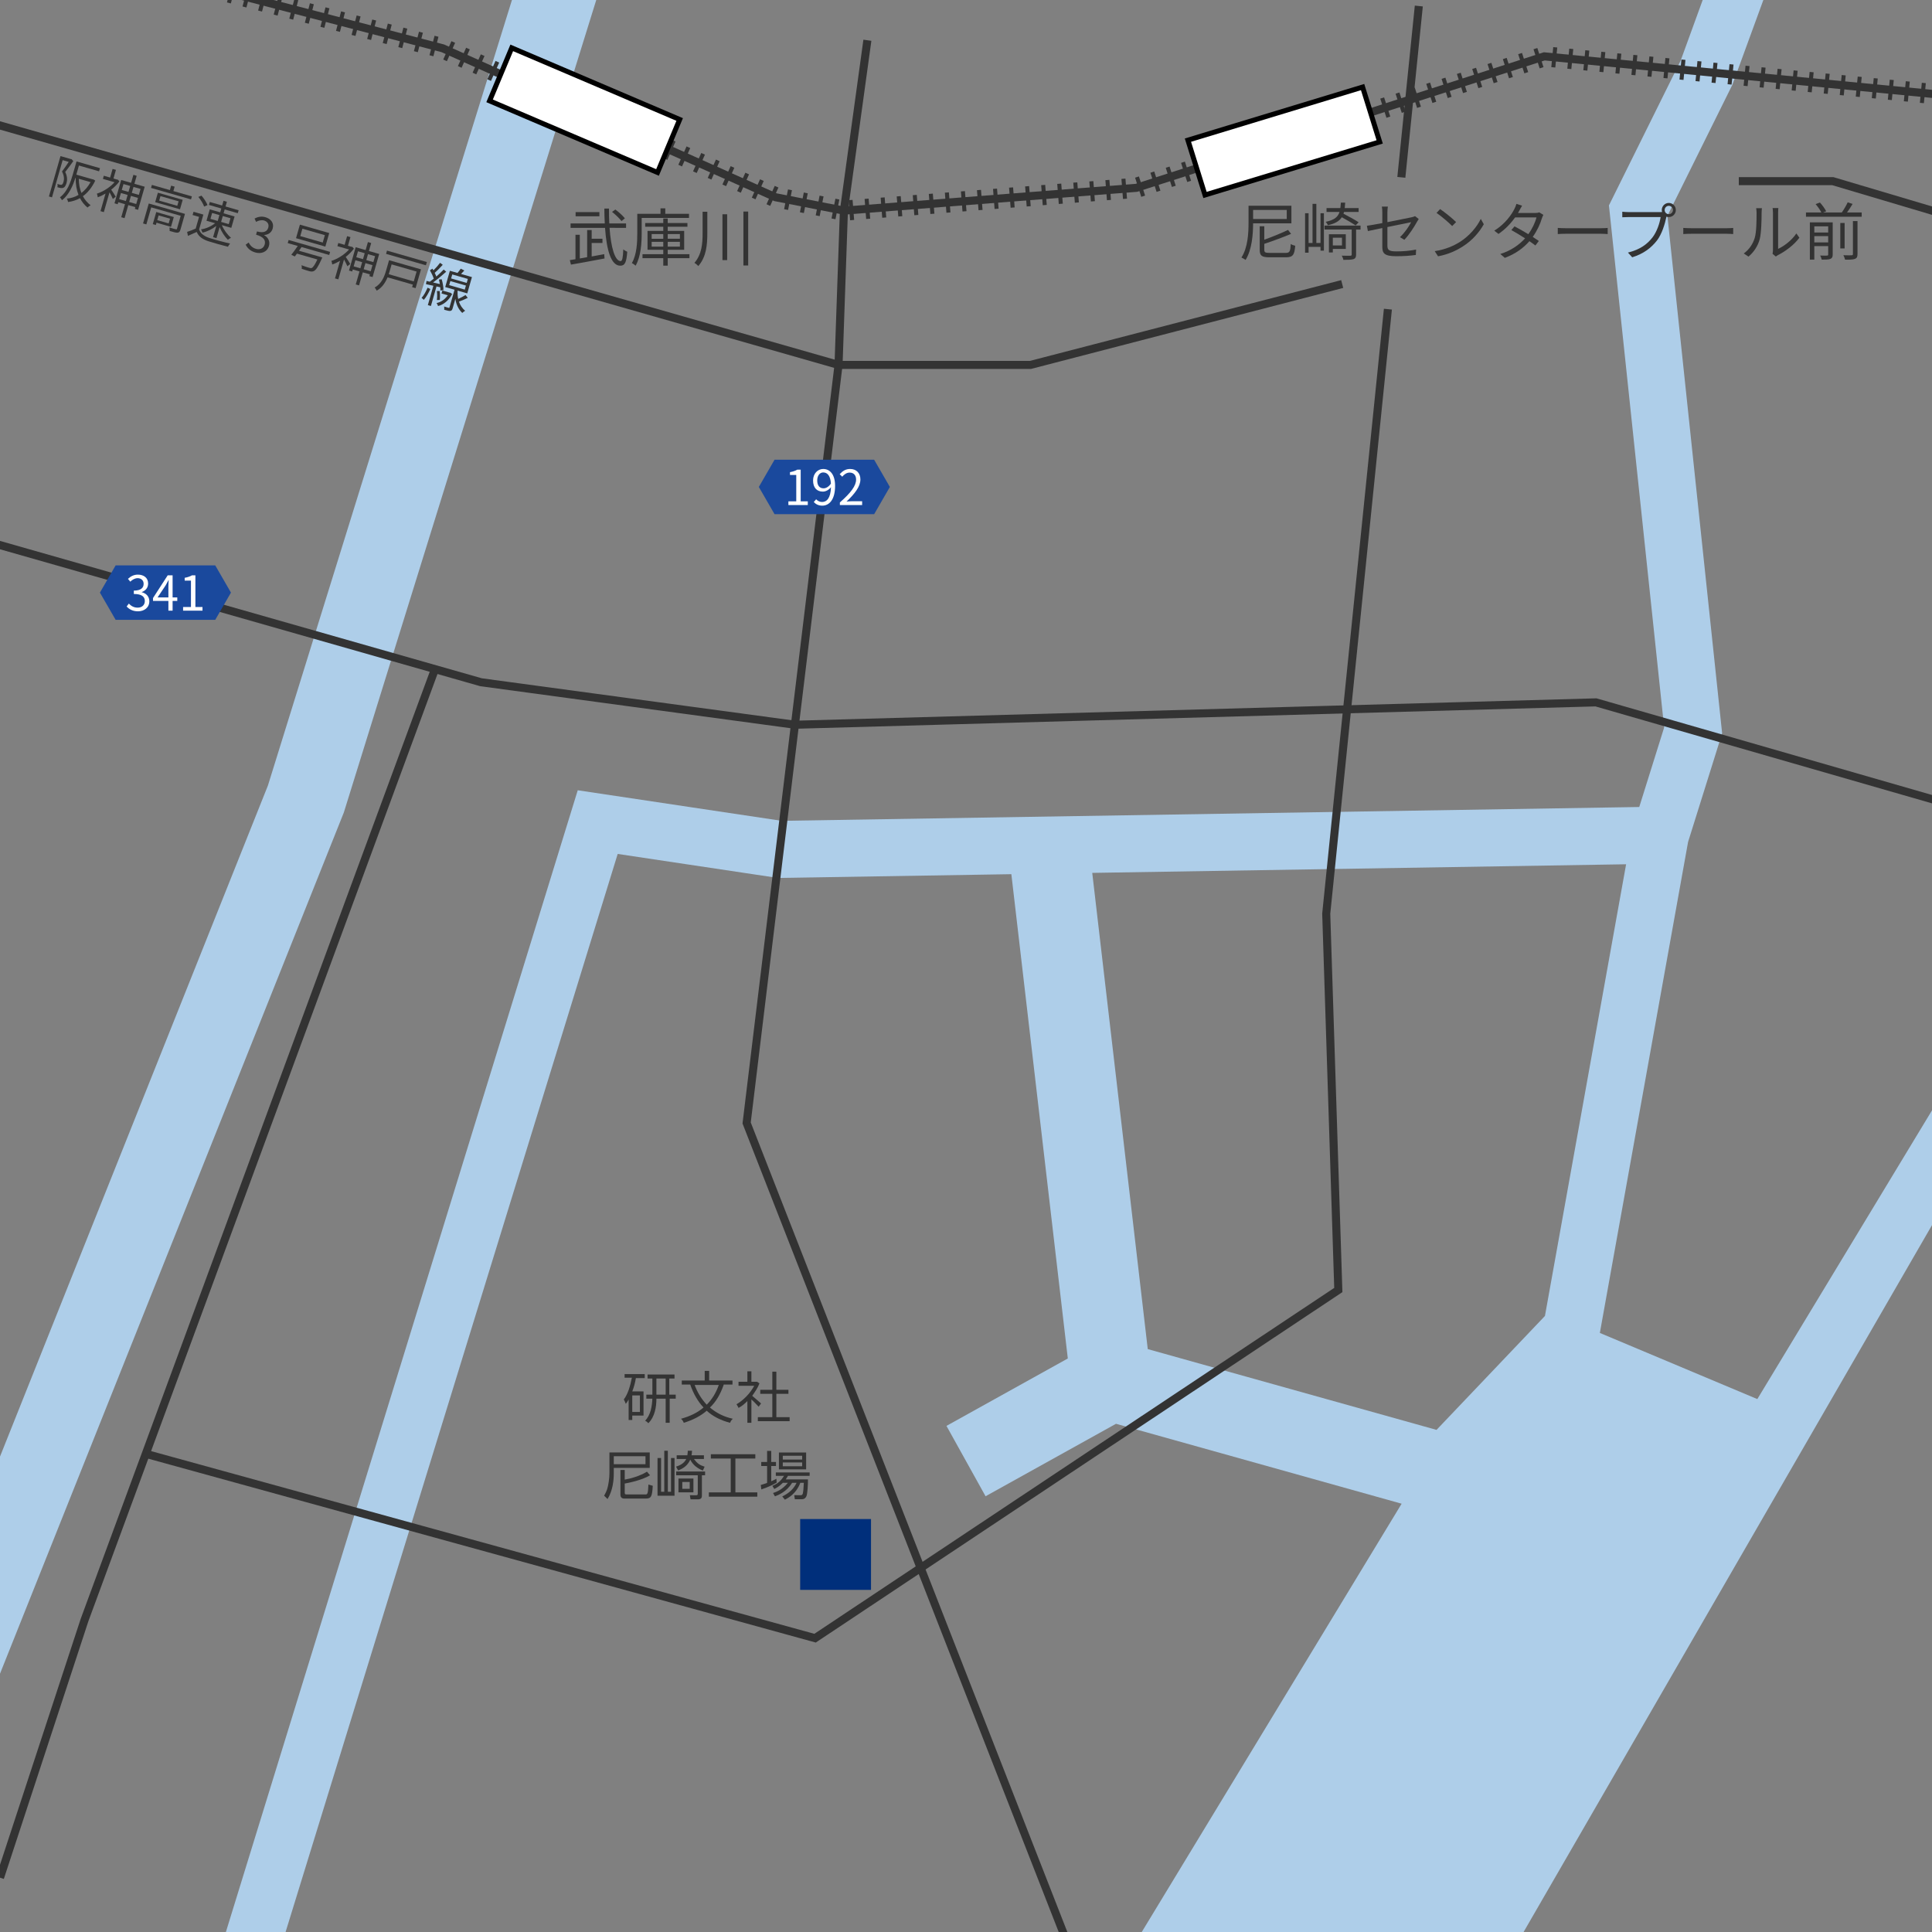 <?xml version="1.0" encoding="utf-8"?>
<!-- Generator: Adobe Illustrator 22.1.0, SVG Export Plug-In . SVG Version: 6.00 Build 0)  -->
<svg version="1.1" id="レイヤー_1" xmlns="http://www.w3.org/2000/svg" xmlns:xlink="http://www.w3.org/1999/xlink" x="0px"
	 y="0px" viewBox="0 0 480 480" style="enable-background:new 0 0 480 480;" xml:space="preserve" width="480" height="480">
<rect x="0" y="0" width="480" height="480" fill="#808080" stroke="none"/>
<style type="text/css">
	.st0{clip-path:url(#SVGID_2_);}
	.st1{fill:#AECEE9;}
	.st2{fill:none;stroke:#333333;stroke-width:2;stroke-miterlimit:10;}
	.st3{fill:none;stroke:#333333;stroke-width:5;stroke-miterlimit:10;stroke-dasharray:1.001,2.999;}
	.st4{fill:#FFFFFF;stroke:#000000;stroke-width:1.24;stroke-miterlimit:10;}
	.st5{fill:#333333;}
	.st6{fill:#1A499D;}
	.st7{fill:#FFFFFF;}
	.st8{fill:#002F7B;}
</style>
<g>
	<defs>
		<rect id="SVGID_1_" width="480" height="480"/>
	</defs>
	<clipPath id="SVGID_2_">
		<use xlink:href="#SVGID_1_"  style="overflow:visible;"/>
	</clipPath>
	<g class="st0">
		<g>
			<path class="st1" d="M494.567,279.168l-12.127-7.336l-45.837,75.766l-39.124-16.433l21.916-121.973l8.463-27.019L414.264,53.635
				l16.144-32.581l9.919-27.146L427-10.917l-9.47,26.036l-17.794,35.912l13.718,129.71l-6.187,19.755l-213.055,3.437l-50.675-7.596
				L54.798,484.297l13.535,4.207l85.13-276.346l39.807,5.967l57.998-0.936l14.025,120.321l-30.148,16.749l9.713,17.482
				l32.407-18.004l70.966,19.854L283.667,480h94.864L494.567,279.168z M271.365,216.865l132.637-2.14l-20.165,112.221
				l-26.934,28.304l-71.746-20.071L271.365,216.865z"/>
			<polygon class="st1" points="154.05,-19.033 134.95,-24.967 66.566,195.158 -39.287,460.292 -20.713,467.708 85.433,201.842 			
				"/>
		</g>
		<polyline class="st2" points="432,45 455.333,45 488.504,54.862 		"/>
		<polyline class="st2" points="-8.504,28.738 208.333,90.667 256,90.667 333.466,70.566 		"/>
		<polyline class="st2" points="215.5,10 209.667,52.333 208.333,90.667 185.5,279 266.282,485.571 		"/>
		<polyline class="st2" points="-8.504,133 119.5,169.5 197.495,180.06 396.5,174.5 488.504,201 		"/>
		<polyline class="st2" points="344.819,76.808 329.5,227 332.5,320.5 202.5,407 35.5,361 		"/>
		<line class="st2" x1="352.5" y1="1.496" x2="348.158" y2="44.067"/>
		<polyline class="st2" points="108.074,166.242 21,402.5 0,466.504 		"/>
		<polyline class="st2" points="49.279,-3.84 110,12 192.667,49 209.667,52.333 282.333,46.667 383.667,14 488.504,24.144 		"/>
		<polyline class="st3" points="49.279,-3.84 110,12 192.667,49 209.667,52.333 282.333,46.667 383.667,14 480.126,23.333 		"/>
		<path id="長方形_1" class="st4" d="M295.136,34.82l43.398-13.188l4.244,13.623L299.38,48.442L295.136,34.82z"/>
		<g>
			<path class="st5" d="M311.332,55.487c-0.016,2.682-0.265,6.503-1.871,9.091c-0.234-0.187-0.732-0.468-1.029-0.592
				c1.606-2.526,1.763-6.082,1.763-8.64v-4.242h10.65v4.382H311.332z M311.332,52.166v2.246h8.359v-2.246H311.332z M319.426,62.832
				c0.998,0,1.154-0.358,1.264-2.214c0.28,0.203,0.764,0.375,1.106,0.437c-0.187,2.277-0.577,2.87-2.323,2.87h-4.055
				c-1.902,0-2.448-0.375-2.448-1.872V56.22h1.139v3.337c2.136-0.764,4.413-1.715,5.895-2.433l0.764,0.982
				c-1.855,0.78-4.366,1.715-6.658,2.479v1.466c0,0.64,0.218,0.78,1.341,0.78H319.426z"/>
			<path class="st5" d="M328.077,52.977h0.842v9.294h-0.842v-0.936h-2.963v1.45h-0.873v-9.809h0.873v7.392h0.982v-9.715h0.951v9.715
				h1.029V52.977z M338.026,57.031h-1.107v6.222c0,0.624-0.155,0.952-0.624,1.123c-0.483,0.156-1.263,0.187-2.541,0.187
				c-0.047-0.312-0.234-0.764-0.391-1.045c0.982,0.031,1.856,0.031,2.121,0.016c0.266-0.016,0.343-0.078,0.343-0.312v-6.191h-6.752
				v-0.982h8.951V57.031z M336.81,56.002c-0.779-0.515-2.198-1.357-3.446-2.027c-0.607,0.967-1.652,1.575-3.462,1.98
				c-0.093-0.265-0.358-0.671-0.546-0.842c2.105-0.437,3.025-1.154,3.447-2.448h-3.229v-0.967h3.431
				c0.062-0.406,0.094-0.858,0.125-1.357h1.076c-0.031,0.483-0.062,0.936-0.109,1.357h3.446v0.967h-3.634
				c-0.031,0.156-0.078,0.296-0.124,0.437c1.278,0.655,2.885,1.528,3.758,2.121L336.81,56.002z M331.134,61.85v0.874h-0.967v-4.522
				h4.194v3.649H331.134z M331.134,59.058v1.918h2.276v-1.918H331.134z"/>
			<path class="st5" d="M347.816,58.918c1.169-1.061,2.308-2.776,2.775-3.711c-0.265,0.062-3.135,0.639-5.895,1.201v4.631
				c0,1.076,0.39,1.419,2.261,1.419c1.81,0,3.307-0.156,4.866-0.452l-0.062,1.341c-1.388,0.187-2.947,0.312-4.896,0.312
				c-2.901,0-3.432-0.749-3.432-2.292v-4.709c-1.574,0.312-2.963,0.608-3.586,0.749l-0.25-1.31c0.702-0.093,2.184-0.358,3.836-0.67
				v-2.667c0-0.468-0.031-0.983-0.108-1.435h1.481c-0.078,0.452-0.109,0.982-0.109,1.435v2.433c2.651-0.515,5.38-1.076,6.035-1.216
				c0.343-0.078,0.64-0.172,0.826-0.281l0.92,0.717c-0.108,0.156-0.28,0.421-0.39,0.624c-0.717,1.294-1.934,3.244-3.182,4.538
				L347.816,58.918z"/>
			<path class="st5" d="M362.689,60.119c2.401-1.513,4.304-3.821,5.209-5.739l0.748,1.326c-1.076,1.949-2.885,4.07-5.239,5.536
				c-1.56,0.998-3.524,1.949-6.129,2.433l-0.826-1.279C359.181,61.99,361.208,61.039,362.689,60.119z M361.77,55.175l-0.982,0.982
				c-0.78-0.811-2.729-2.479-3.883-3.259l0.889-0.951C358.9,52.68,360.896,54.302,361.77,55.175z"/>
			<path class="st5" d="M383.442,53.382c-0.125,0.218-0.266,0.593-0.359,0.842c-0.39,1.372-1.185,3.103-2.276,4.631
				c0.593,0.375,1.123,0.733,1.513,1.014l-0.857,1.123c-0.375-0.296-0.89-0.671-1.481-1.076c-1.404,1.606-3.369,3.134-6.113,4.148
				l-1.123-0.967c2.714-0.827,4.741-2.324,6.16-3.883c-1.232-0.795-2.542-1.575-3.415-2.059l0.795-0.92
				c0.904,0.468,2.215,1.216,3.431,1.949c0.951-1.326,1.716-2.932,2.012-4.164h-5.302c-0.998,1.388-2.386,2.916-4.133,4.101
				l-1.045-0.811c2.683-1.653,4.305-3.992,5.006-5.411c0.156-0.281,0.39-0.842,0.499-1.248l1.403,0.452
				c-0.249,0.406-0.53,0.936-0.686,1.232c-0.094,0.188-0.203,0.375-0.328,0.577h4.258c0.421,0,0.764-0.047,1.029-0.156
				L383.442,53.382z"/>
			<path class="st5" d="M387.025,56.626c0.468,0.031,1.294,0.078,2.167,0.078h8.546c0.78,0,1.342-0.047,1.685-0.078v1.528
				c-0.312-0.016-0.967-0.078-1.669-0.078h-8.562c-0.857,0-1.684,0.031-2.167,0.078V56.626z"/>
			<path class="st5" d="M412.425,52.696c0.156,0,0.327,0,0.515-0.016c-0.047-0.156-0.078-0.328-0.078-0.499
				c0-0.967,0.78-1.762,1.747-1.762s1.746,0.795,1.746,1.762s-0.779,1.747-1.746,1.747c-0.203,0-0.405-0.031-0.593-0.094
				l-0.031,0.172c-0.343,1.637-1.092,4.148-2.323,5.754c-1.435,1.825-3.291,3.275-6.145,4.164l-1.061-1.17
				c3.025-0.748,4.772-2.074,6.082-3.742c1.107-1.419,1.824-3.587,2.043-5.084h-7.984c-0.608,0-1.154,0.031-1.544,0.047v-1.373
				c0.421,0.047,1.045,0.094,1.56,0.094H412.425z M415.638,52.181c0-0.562-0.468-1.045-1.029-1.045
				c-0.577,0-1.029,0.483-1.029,1.045s0.452,1.029,1.029,1.029C415.17,53.211,415.638,52.743,415.638,52.181z"/>
			<path class="st5" d="M418.207,56.626c0.468,0.031,1.294,0.078,2.167,0.078h8.546c0.78,0,1.342-0.047,1.685-0.078v1.528
				c-0.312-0.016-0.967-0.078-1.669-0.078h-8.562c-0.857,0-1.684,0.031-2.167,0.078V56.626z"/>
			<path class="st5" d="M433.236,62.973c1.31-0.936,2.245-2.324,2.713-3.836c0.453-1.435,0.469-4.538,0.469-6.269
				c0-0.468-0.047-0.811-0.109-1.138h1.435c-0.016,0.187-0.078,0.655-0.078,1.123c0,1.731-0.062,5.068-0.483,6.628
				c-0.468,1.668-1.466,3.197-2.775,4.272L433.236,62.973z M440.379,63.05c0.062-0.25,0.108-0.561,0.108-0.873v-9.341
				c0-0.592-0.077-1.029-0.093-1.154h1.435c-0.016,0.125-0.062,0.562-0.062,1.154v8.998c1.435-0.655,3.353-2.074,4.538-3.836
				l0.748,1.06c-1.341,1.825-3.509,3.416-5.317,4.32c-0.234,0.125-0.374,0.234-0.53,0.359L440.379,63.05z"/>
			<path class="st5" d="M462.534,52.789v1.061h-13.848v-1.061h3.821c-0.281-0.608-0.89-1.45-1.42-2.074l1.061-0.406
				c0.608,0.655,1.264,1.575,1.56,2.184l-0.764,0.296h4.646c0.53-0.749,1.123-1.777,1.466-2.526l1.217,0.405
				c-0.421,0.717-0.936,1.481-1.388,2.121H462.534z M455.33,63.238c0,0.592-0.141,0.889-0.562,1.076
				c-0.437,0.188-1.107,0.188-2.168,0.188c-0.062-0.296-0.218-0.718-0.374-1.014c0.78,0.031,1.481,0.031,1.685,0.016
				c0.233-0.016,0.296-0.078,0.296-0.281v-2.074h-3.446v3.353h-1.107v-9.263h5.677V63.238z M450.761,56.236v1.528h3.446v-1.528
				H450.761z M454.207,60.228v-1.56h-3.446v1.56H454.207z M458.293,61.725h-1.076v-6.332h1.076V61.725z M460.352,54.926h1.139v8.187
				c0,0.702-0.156,1.014-0.624,1.201c-0.499,0.188-1.279,0.218-2.464,0.203c-0.062-0.312-0.25-0.795-0.421-1.107
				c0.951,0.031,1.793,0.031,2.027,0.016c0.265-0.016,0.343-0.078,0.343-0.312V54.926z"/>
		</g>
		<path id="長方形_1_1_" class="st4" d="M127.142,11.891l41.722,17.793l-5.505,13.164l-41.722-17.793L127.142,11.891z"/>
		<g>
			<path class="st5" d="M146.999,63.719c1.029-0.187,2.074-0.39,3.118-0.577l0.078,1.076c-2.947,0.562-6.128,1.139-8.343,1.528
				l-0.28-1.123l1.403-0.218v-6.082h1.076v5.895l1.824-0.327v-6.737h1.123v2.167h2.682v1.045h-2.682V63.719z M151.443,56.608
				c0.343,4.896,1.341,8.265,2.76,8.265c0.39,0,0.577-0.874,0.655-2.932c0.265,0.25,0.671,0.484,0.982,0.608
				c-0.203,2.682-0.593,3.462-1.747,3.462c-2.323-0.016-3.399-4.008-3.773-9.403h-8.562v-1.092h8.499
				c-0.062-1.185-0.109-2.417-0.109-3.696h1.154c-0.016,1.31,0.016,2.542,0.078,3.696h4.164v1.092H151.443z M148.917,53.739h-5.91
				v-1.045h5.91V53.739z M154.406,54.924c-0.483-0.64-1.481-1.606-2.339-2.277l0.811-0.593c0.857,0.624,1.887,1.56,2.37,2.199
				L154.406,54.924z"/>
			<path class="st5" d="M159.424,54.145v3.82c0,2.386-0.188,5.786-1.513,8.047c-0.188-0.203-0.671-0.546-0.92-0.655
				c1.231-2.137,1.341-5.178,1.341-7.392v-4.85h5.771v-1.357h1.185v1.357h5.895v1.029H159.424z M171.291,64.141h-5.396v1.855h-1.107
				v-1.855h-5.161v-0.982h5.161v-1.107h-3.914v-4.678h3.914v-1.045h-4.491v-0.92h4.491v-1.123h1.107v1.123h4.896v0.92h-4.896v1.045
				h4.086v4.678h-4.086v1.107h5.396V64.141z M161.903,59.322h2.885v-1.169h-2.885V59.322z M164.788,61.271v-1.185h-2.885v1.185
				H164.788z M165.896,58.152v1.169h3.025v-1.169H165.896z M168.921,60.086h-3.025v1.185h3.025V60.086z"/>
			<path class="st5" d="M175.732,52.601v5.271c0,2.963-0.234,5.926-2.246,8.234c-0.202-0.265-0.671-0.624-0.951-0.811
				c1.824-2.09,2.027-4.772,2.027-7.438v-5.255H175.732z M180.66,53.24v11.384h-1.17V53.24H180.66z M185.884,52.554v13.411h-1.185
				V52.554H185.884z"/>
		</g>
		<g>
			<path class="st5" d="M18.218,40.019c-0.617,0.847-1.37,1.903-2.011,2.704c0.562,1.173,0.521,2.059,0.319,2.762
				c-0.175,0.611-0.453,1.056-0.826,1.186c-0.195,0.069-0.422,0.078-0.66,0.036c-0.237-0.044-0.517-0.111-0.779-0.199
				c0.051-0.222,0.075-0.565,0-0.823c0.258,0.099,0.485,0.176,0.665,0.203c0.15,0.043,0.287,0.045,0.395,0.014
				c0.209-0.078,0.36-0.383,0.456-0.719c0.178-0.621,0.204-1.45-0.372-2.576c0.575-0.746,1.204-1.676,1.671-2.391l-1.51-0.433
				l-2.651,9.246l-0.761-0.218l2.876-10.031l2.583,0.74l0.148,0.006L18.218,40.019z M23.664,44.873
				c-0.855,1.764-1.891,3.026-3.071,3.874c0.474,0.872,1.114,1.642,1.922,2.261c-0.242,0.105-0.604,0.363-0.781,0.55
				c-0.787-0.65-1.409-1.44-1.864-2.331c-0.923,0.521-1.924,0.832-2.958,0.96c-0.044-0.237-0.167-0.634-0.306-0.849
				c1.011-0.085,1.993-0.377,2.896-0.916c-0.489-1.251-0.718-2.677-0.708-4.233l-0.058-0.017c-0.584,1.866-1.581,4.251-3.343,5.567
				c-0.096-0.19-0.339-0.56-0.505-0.72c1.836-1.357,2.655-3.779,3.181-5.612l0.945-3.298l5.822,1.67l-0.225,0.783l-5.003-1.435
				l-0.648,2.26l4.058,1.164l0.147,0.005L23.664,44.873z M19.578,44.414c0.012,1.263,0.218,2.458,0.647,3.528
				c0.86-0.651,1.642-1.55,2.281-2.689L19.578,44.414z"/>
			<path class="st5" d="M29.666,45.073c-0.567,0.761-1.277,1.455-2.035,2.049c0.324,0.441,0.954,1.458,1.119,1.755l-0.708,0.559
				c-0.153-0.381-0.526-1.124-0.831-1.673l-1.415,4.935l-0.83-0.238l1.253-4.37c-0.663,0.396-1.313,0.709-1.935,0.918
				c-0.018-0.242-0.135-0.7-0.217-0.898c1.492-0.458,3.219-1.522,4.393-2.832l-2.893-0.829l0.225-0.785l1.567,0.449l0.615-2.144
				l0.83,0.237l-0.615,2.145l0.923,0.265l0.171,0.012L29.666,45.073z M35.951,46.389l-1.646,5.741l-0.806-0.231l0.125-0.438
				l-1.752-0.503l-0.929,3.24l-0.819-0.235l0.929-3.239l-1.672-0.479l-0.142,0.496l-0.795-0.229l1.663-5.799l2.467,0.707
				l0.568-1.983l0.819,0.235l-0.569,1.983L35.951,46.389z M31.274,49.951l0.437-1.522l-1.672-0.479l-0.437,1.522L31.274,49.951z
				 M30.677,45.725L30.253,47.2l1.672,0.479l0.423-1.476L30.677,45.725z M33.845,50.688l0.437-1.522l-1.752-0.502l-0.437,1.521
				L33.845,50.688z M33.167,46.438l-0.423,1.476l1.752,0.503l0.423-1.476L33.167,46.438z"/>
			<path class="st5" d="M44.823,57.079c-0.133,0.462-0.309,0.686-0.709,0.733c-0.417,0.018-1.017-0.154-1.973-0.429
				c0.02-0.244,0.003-0.622-0.049-0.875c0.731,0.234,1.377,0.42,1.591,0.456c0.196,0.057,0.247,0.009,0.293-0.153l0.916-3.193
				l-7.319-2.099l-1.214,4.231l-0.818-0.235l1.421-4.957l8.992,2.578L44.823,57.079z M47.674,48.789l-0.215,0.75l-9.938-2.851
				l0.215-0.749l4.474,1.283l0.314-1.096l0.865,0.248l-0.314,1.096L47.674,48.789z M38.887,55.328l-0.166,0.576l-0.761-0.219
				l0.863-3.009l4.358,1.25l-0.698,2.433L38.887,55.328z M45.395,49.646l-0.675,2.352l-6.167-1.769l0.674-2.352L45.395,49.646z
				 M39.406,53.518l-0.337,1.176l2.836,0.813l0.337-1.176L39.406,53.518z M44.366,50.012l-4.496-1.289l-0.321,1.118l4.496,1.289
				L44.366,50.012z"/>
			<path class="st5" d="M49.473,56.991c0.301,0.996,1.192,1.677,2.5,2.114c1.244,0.406,3.812,1.105,5.188,1.4
				c-0.151,0.181-0.417,0.541-0.527,0.797c-1.27-0.314-3.641-0.969-4.896-1.379c-1.481-0.487-2.388-1.196-2.872-2.296
				c-0.693,0.325-1.412,0.656-2.165,0.977l-0.213-0.996c0.63-0.194,1.415-0.493,2.13-0.812l0.836-2.917l-1.603-0.459l0.231-0.808
				l2.443,0.701L49.473,56.991z M50.713,51.32c-0.199-0.656-0.831-1.673-1.434-2.395l0.779-0.326
				c0.599,0.696,1.252,1.682,1.497,2.351L50.713,51.32z M53.738,56.131c-1.003,0.797-2.308,1.434-3.434,1.66
				c-0.07-0.232-0.227-0.602-0.367-0.805c1.166-0.152,2.561-0.75,3.507-1.527L51.3,54.845l0.813-2.836l2.594,0.743l0.274-0.957
				l-3.066-0.879l0.211-0.738l3.067,0.88l0.337-1.177l0.841,0.242l-0.337,1.176l3.252,0.933l-0.212,0.737l-3.252-0.932l-0.274,0.957
				l2.733,0.783l-0.813,2.836l-2.352-0.675c0.465,1.119,1.384,2.394,2.281,3.138c-0.238,0.094-0.578,0.32-0.779,0.5
				c-0.789-0.775-1.572-1.998-2.052-3.158l-0.787,2.743l-0.841-0.241L53.738,56.131z M52.282,54.378l1.811,0.519l0.419-1.464
				l-1.81-0.519L52.282,54.378z M55.353,53.674l-0.419,1.465l1.902,0.545l0.42-1.465L55.353,53.674z"/>
			<path class="st5" d="M61.043,60.795l0.729-0.539c0.347,0.66,0.863,1.296,1.82,1.57c1.003,0.287,1.89-0.107,2.167-1.076
				c0.291-1.014-0.193-1.89-2.142-2.448l0.231-0.807c1.741,0.499,2.542-0.032,2.804-0.943c0.234-0.818-0.17-1.496-1.04-1.771
				c-0.686-0.172-1.386,0.002-1.993,0.34l-0.373-0.831c0.802-0.406,1.675-0.618,2.653-0.337c1.419,0.406,2.237,1.465,1.848,2.825
				c-0.294,1.026-1.101,1.531-2.096,1.607l-0.013,0.046c0.937,0.519,1.514,1.508,1.184,2.66c-0.433,1.511-1.901,2.062-3.4,1.633
				C62.096,62.345,61.425,61.553,61.043,60.795z"/>
			<path class="st5" d="M74.921,61.381c-0.211,0.301-0.425,0.614-0.637,0.916l5.787,1.659c0,0-0.102,0.271-0.162,0.39
				c-0.863,1.924-1.398,2.744-1.945,2.999c-0.335,0.165-0.628,0.144-1.072,0.042c-0.385-0.098-1.153-0.331-1.947-0.609
				c0.058-0.245,0.053-0.621-0.057-0.889c0.799,0.304,1.625,0.553,1.948,0.646c0.265,0.076,0.418,0.107,0.583,0.056
				c0.369-0.156,0.794-0.771,1.432-2.123l-5.073-1.455c-0.198,0.256-0.381,0.503-0.539,0.707l-0.865-0.423
				c0.459-0.555,1.079-1.412,1.601-2.186l-2.49-0.714l0.222-0.773l10.307,2.955l-0.222,0.773L74.921,61.381z M80.831,61.266
				l-7.286-2.089l0.966-3.366l7.286,2.089L80.831,61.266z M80.71,58.425l-5.58-1.601l-0.525,1.833l5.58,1.601L80.71,58.425z"/>
			<path class="st5" d="M87.928,61.779c-0.567,0.761-1.277,1.455-2.035,2.049c0.323,0.442,0.954,1.459,1.119,1.756l-0.709,0.559
				c-0.153-0.382-0.526-1.125-0.831-1.674l-1.415,4.935l-0.83-0.238l1.253-4.369c-0.663,0.396-1.313,0.708-1.936,0.917
				c-0.018-0.242-0.135-0.7-0.216-0.897c1.492-0.459,3.219-1.522,4.393-2.833l-2.894-0.829l0.225-0.784l1.568,0.449l0.615-2.145
				l0.83,0.238l-0.615,2.144l0.923,0.265l0.171,0.013L87.928,61.779z M94.213,63.096l-1.646,5.74l-0.807-0.23l0.125-0.438
				l-1.752-0.503l-0.929,3.24l-0.818-0.234l0.929-3.24l-1.672-0.479l-0.142,0.496l-0.795-0.229l1.663-5.799l2.468,0.708l0.568-1.983
				l0.818,0.234l-0.568,1.983L94.213,63.096z M89.537,66.657l0.437-1.521l-1.672-0.479l-0.437,1.521L89.537,66.657z M88.939,62.431
				l-0.423,1.476l1.672,0.479l0.423-1.476L88.939,62.431z M92.108,67.395l0.437-1.521l-1.753-0.503l-0.437,1.522L92.108,67.395z
				 M91.43,63.145l-0.423,1.477l1.753,0.502l0.423-1.476L91.43,63.145z"/>
			<path class="st5" d="M103.254,71.589l-0.865-0.248l0.182-0.634l-6.283-1.803c-0.526,1.271-1.352,2.582-2.706,3.305
				c-0.078-0.209-0.338-0.608-0.501-0.78c1.741-0.935,2.426-2.761,2.839-4.201l0.741-2.583l7.933,2.275L103.254,71.589z
				 M106.049,65.104l-0.231,0.808l-9.903-2.84l0.231-0.808L106.049,65.104z M97.297,65.688l-0.516,1.799
				c-0.059,0.207-0.122,0.427-0.196,0.642l6.215,1.782l0.701-2.444L97.297,65.688z"/>
			<path class="st5" d="M106.919,71.804c-0.472,1.038-1.055,2.068-1.636,2.7c-0.097-0.141-0.399-0.389-0.544-0.493
				c0.558-0.601,1.076-1.575,1.49-2.542L106.919,71.804z M108.449,71.17l-1.392,4.854l-0.762-0.219l1.378-4.808l-1.843-0.403
				l0.141-0.796l0.806,0.193c0.312-0.222,0.647-0.476,0.989-0.752c-0.186-0.614-0.574-1.437-0.951-2.081l0.618-0.41
				c0.084,0.138,0.17,0.273,0.252,0.422c0.569-0.548,1.224-1.308,1.648-1.873l0.669,0.492c-0.619,0.683-1.383,1.475-2.006,1.994
				c0.169,0.324,0.304,0.637,0.411,0.917c0.679-0.579,1.331-1.204,1.832-1.733l0.619,0.539c-0.958,0.861-2.196,1.916-3.262,2.671
				l1.684,0.396c-0.065-0.381-0.142-0.765-0.241-1.117l0.695-0.075c0.273,0.877,0.449,2,0.441,2.685l-0.769,0.115
				c0.016-0.232,0.008-0.509-0.031-0.807L108.449,71.17z M112.336,73.058c-0.926,1.706-2.181,2.644-3.499,2.978
				c-0.062-0.219-0.245-0.582-0.373-0.744c1.061-0.22,2.059-0.869,2.787-1.933l-1.557-0.446l0.212-0.738l1.879,0.539l0.13,0.024
				L112.336,73.058z M109.233,72.306c0.104,0.728,0.104,1.64,0.026,2.216l-0.728,0.016c0.1-0.57,0.114-1.489,0.015-2.229
				L109.233,72.306z M116.207,74.006c-0.684,0.34-1.511,0.702-2.188,0.932c0.286,0.831,0.768,1.63,1.546,2.265
				c-0.195,0.118-0.538,0.357-0.716,0.544c-1.051-0.988-1.541-2.289-1.714-3.512l-0.674,2.352c-0.123,0.428-0.266,0.623-0.602,0.664
				c-0.322,0.032-0.774-0.085-1.501-0.293c0.037-0.214,0.025-0.567-0.019-0.805c0.504,0.157,0.977,0.293,1.106,0.318
				c0.149,0.042,0.194,0.018,0.23-0.109l1.256-4.381l-2.317-0.664l1.16-4.047l1.891,0.542c0.297-0.339,0.603-0.75,0.805-1.066
				l0.893,0.456c-0.261,0.299-0.559,0.601-0.821,0.861l2.709,0.777l-1.16,4.047l-2.375-0.682l-0.043,0.15
				c-0.022,0.604,0.024,1.268,0.165,1.906c0.626-0.27,1.351-0.661,1.823-0.962L116.207,74.006z M111.601,70.838l3.873,1.11
				l0.287-1.003l-3.873-1.11L111.601,70.838z M112.077,69.178l3.873,1.11l0.284-0.991l-3.873-1.11L112.077,69.178z"/>
		</g>
		<polygon class="st6" points="217.179,114.216 192.435,114.216 188.529,120.982 192.435,127.748 217.179,127.748 221.085,120.982 
					"/>
		<g>
			<path class="st7" d="M195.873,124.562h1.955v-6.56h-1.56v-0.696c0.779-0.144,1.344-0.348,1.823-0.624h0.839v7.879h1.764v0.912
				h-4.821V124.562z"/>
			<path class="st7" d="M202.772,124.046c0.372,0.42,0.912,0.672,1.476,0.672c1.14,0,2.123-0.936,2.207-3.67
				c-0.528,0.66-1.283,1.092-2.027,1.092c-1.463,0-2.423-0.948-2.423-2.771c0-1.703,1.151-2.854,2.519-2.854
				c1.691,0,2.951,1.391,2.951,4.186c0,3.562-1.535,4.929-3.19,4.929c-0.947,0-1.619-0.384-2.111-0.899L202.772,124.046z
				 M206.442,120.148c-0.119-1.811-0.791-2.771-1.919-2.771c-0.839,0-1.486,0.792-1.486,1.991c0,1.187,0.527,1.955,1.57,1.955
				C205.195,121.324,205.855,120.988,206.442,120.148z"/>
			<path class="st7" d="M208.665,124.826c2.759-2.411,4.03-4.162,4.03-5.673c0-1.008-0.528-1.739-1.619-1.739
				c-0.72,0-1.344,0.444-1.823,1.02l-0.636-0.624c0.72-0.78,1.476-1.295,2.591-1.295c1.571,0,2.555,1.031,2.555,2.603
				c0,1.751-1.379,3.538-3.442,5.493c0.456-0.036,0.996-0.084,1.439-0.084h2.435v0.947h-5.529V124.826z"/>
		</g>
		<polygon class="st6" points="53.475,140.466 28.731,140.466 24.825,147.232 28.731,153.998 53.475,153.998 57.381,147.232 		"/>
		<g>
			<path class="st7" d="M31.46,150.68l0.552-0.72c0.516,0.54,1.188,1.008,2.183,1.008c1.044,0,1.787-0.624,1.787-1.631
				c0-1.055-0.707-1.763-2.734-1.763v-0.839c1.812,0,2.435-0.731,2.435-1.679c0-0.852-0.575-1.391-1.487-1.415
				c-0.707,0.024-1.331,0.384-1.822,0.875l-0.588-0.696c0.659-0.611,1.439-1.055,2.458-1.055c1.476,0,2.555,0.792,2.555,2.207
				c0,1.067-0.636,1.775-1.571,2.123v0.048c1.044,0.24,1.871,1.032,1.871,2.231c0,1.571-1.259,2.506-2.818,2.506
				C32.9,151.879,32.037,151.304,31.46,150.68z"/>
			<path class="st7" d="M44.045,149.301h-1.163v2.423h-1.044v-2.423h-3.825v-0.719l3.657-5.649h1.212v5.493h1.163V149.301z
				 M41.838,148.425v-2.698c0-0.432,0.048-1.14,0.072-1.595h-0.048c-0.216,0.432-0.456,0.863-0.708,1.295l-2.003,2.998H41.838z"/>
			<path class="st7" d="M45.489,150.812h1.955v-6.56h-1.56v-0.696c0.779-0.144,1.344-0.348,1.823-0.624h0.839v7.879h1.764v0.912
				h-4.821V150.812z"/>
		</g>
		<rect id="長方形_6" x="198.8" y="377.4" class="st8" width="17.6" height="17.6"/>
		<g>
			<path class="st5" d="M155.283,341.391h4.9v1h-2.2c-0.2,1.2-0.5,2.3-0.9,3.3h2.8v6h-2.8v1.1h-0.9v-5.1c-0.2,0.4-0.5,0.8-0.7,1.1
				c-0.1-0.2-0.3-0.8-0.5-1.1c1-1.3,1.6-3.3,2-5.4h-1.8v-0.9H155.283z M158.983,346.691h-1.9v4.1h1.9V346.691z M167.983,347.491
				h-1.6v6h-1v-6h-2.3c0,2.1-0.4,4.5-2,6.1c-0.2-0.2-0.5-0.5-0.8-0.6c1.4-1.5,1.7-3.6,1.8-5.5h-1.5v-1h1.5v-4h-1.2v-1h6.7v1h-1.3v4
				h1.6v1H167.983z M165.383,346.491v-4h-2.3v4H165.383z"/>
			<path class="st5" d="M179.783,344.091c-0.8,2.3-1.9,4.2-3.4,5.6c1.5,1.3,3.4,2.3,5.7,2.8c-0.3,0.2-0.6,0.7-0.7,1
				c-2.3-0.6-4.3-1.6-5.8-3c-1.5,1.3-3.4,2.3-5.7,3c-0.1-0.3-0.4-0.8-0.7-1c2.2-0.6,4.1-1.5,5.6-2.8c-1.4-1.5-2.5-3.4-3.3-5.7h-2.1
				v-1h5.7v-2.4h1.1v2.4h5.8v1h-2.2V344.091z M172.583,344.091c0.7,1.9,1.7,3.5,3,4.9c1.3-1.3,2.3-2.9,3-4.9H172.583z"/>
			<path class="st5" d="M188.483,349.491c-0.4-0.4-1.1-1.2-1.8-1.8v5.8h-1v-5.4c-0.7,0.7-1.4,1.3-2.2,1.7c-0.1-0.3-0.4-0.7-0.5-0.9
				c1.7-1,3.4-2.7,4.4-4.6h-3.9v-1h2.2v-2.6h1v2.6h1.2h0.2l0.6,0.4c-0.4,1.1-1.1,2.1-1.8,3.1c0.6,0.5,1.9,1.6,2.2,1.9
				L188.483,349.491z M196.183,352.091v1h-7.9v-1h3.6v-5.8h-3v-1h3v-4.5h1v4.5h3v1h-3v5.8H196.183z"/>
		</g>
		<g>
			<path class="st5" d="M161.424,360.86v3.835h-8.932v1.392c0,1.573-0.208,4.173-1.547,6.344l-0.858-0.845
				c0.221-0.364,0.702-1.196,0.923-2.223c0.091-0.391,0.403-1.886,0.403-3.315v-5.188H161.424z M160.371,361.797h-7.878v1.976h7.878
				V361.797z M161.502,366.529c-2.093,1.261-5.396,1.897-6.292,2.054v2.236c0,0.351,0.091,0.468,0.416,0.468h4.771
				c0.416,0,0.611-0.052,0.702-2.457l1.079,0.312c-0.156,2.652-0.377,3.173-1.716,3.173h-5.369c-0.663,0-0.949-0.364-0.949-1.027
				v-6.084h1.066v2.404c1.391-0.221,3.861-0.923,5.525-1.976L161.502,366.529z"/>
			<path class="st5" d="M164.245,362.238v8.386h0.793v-10.192h0.884v10.192h0.793v-8.386h0.871v9.374h-4.225v-9.374H164.245z
				 M174.892,361.562v0.923h-2.483c0.832,1.105,1.391,1.509,2.652,1.911l-0.429,0.962c-1.352-0.52-2.548-1.456-3.133-2.717
				c-0.689,1.573-1.885,2.236-3.016,2.691l-0.52-0.949c0.832-0.273,1.963-0.729,2.535-1.898h-2.379v-0.923h2.652
				c0.091-0.468,0.091-0.819,0.104-1.131h1.053c-0.026,0.48-0.039,0.715-0.117,1.131H174.892z M175.178,366.529h-0.793v5.005
				c0,0.39-0.026,0.975-0.988,0.975h-1.833l-0.169-1.026l1.56,0.013c0.403,0,0.403-0.195,0.403-0.494v-4.472h-5.37v-0.937h7.189
				V366.529z M172.279,370.767h-3.718v-3.432h3.718V370.767z M171.356,368.193h-1.846v1.702h1.846V368.193z"/>
			<path class="st5" d="M187.658,361.303v1.066h-4.953v8.411h5.447v1.065h-12.039v-1.065h5.434v-8.411h-4.94v-1.066H187.658z"/>
			<path class="st5" d="M192.962,368.349c-1.027,0.624-2.548,1.287-3.809,1.69l-0.143-1.105c0.416-0.117,0.871-0.247,1.573-0.507
				v-4.199h-1.456v-1.001h1.456v-2.756h1.027v2.756h1.183v1.001h-1.183v3.796c0.65-0.285,0.975-0.455,1.287-0.637L192.962,368.349z
				 M200.736,367.556c0.013,1.3-0.117,3.614-0.39,4.187c-0.169,0.351-0.429,0.741-1.196,0.741h-1.677l-0.143-1.015l1.625,0.014
				c0.364,0,0.468-0.273,0.52-0.494c0.091-0.416,0.169-1.066,0.234-2.588h-0.871c-0.728,1.925-2.015,3.303-3.835,4.187l-0.65-0.806
				c1.872-0.885,2.977-2.106,3.549-3.381h-1.105c-1.378,2.263-3.458,3.056-4.265,3.354l-0.468-0.819
				c0.819-0.272,2.314-0.818,3.679-2.535h-1.235c-0.897,0.91-1.677,1.301-2.132,1.534l-0.481-0.767
				c1.404-0.624,2.119-1.248,2.899-2.496h-2.041v-0.845h8.398v0.845h-5.382c-0.208,0.364-0.338,0.585-0.559,0.884H200.736z
				 M200.281,360.874v4.186h-6.76v-4.186H200.281z M199.293,361.68h-4.811v0.949h4.811V361.68z M199.293,363.344h-4.811v0.949h4.811
				V363.344z"/>
		</g>
	</g>
</g>
</svg>
